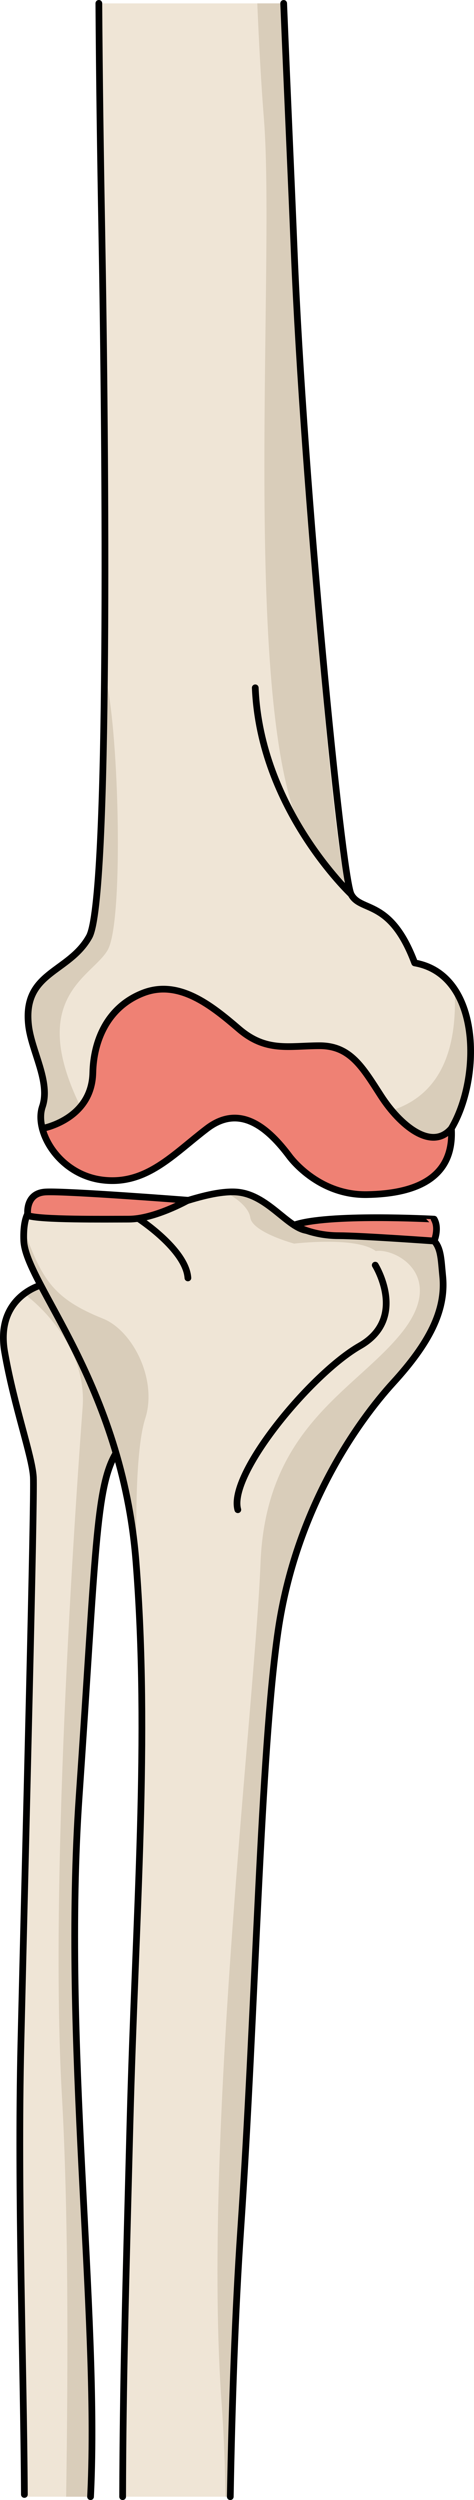 <?xml version="1.0" encoding="utf-8"?>
<!-- Generator: Adobe Illustrator 16.0.0, SVG Export Plug-In . SVG Version: 6.00 Build 0)  -->
<!DOCTYPE svg PUBLIC "-//W3C//DTD SVG 1.1//EN" "http://www.w3.org/Graphics/SVG/1.1/DTD/svg11.dtd">
<svg version="1.1" id="Layer_1" xmlns="http://www.w3.org/2000/svg" xmlns:xlink="http://www.w3.org/1999/xlink" x="0px" y="0px"
	 width="70.509px" height="371.815px" viewBox="0 0 70.509 371.815" enable-background="new 0 0 70.509 371.815"
	 xml:space="preserve">
<g>
	<g>
		<g>
			<path fill="#EFE5D6" d="M6.062,191.142c0,0-6.802,1.789-5.361,9.977c1.439,8.184,4.085,15.438,4.261,18.555
				c0.176,3.119-1.148,54.518-1.852,84.25c-0.533,22.425,0.423,47.91,0.518,67.393h9.841c0.008-0.181,0.018-0.367,0.026-0.547
				c1.258-26.994-4.215-67.37-1.723-103.574c2.492-36.201,2.436-45.992,5.483-51.084c3.053-5.097,1.479-15.572,1.479-15.572
				L6.062,191.142z"/>
			<path fill="#D9CDBA" d="M6.062,191.142c0,0-1.135,0.306-2.371,1.211l0.617,0.633c0,0,8.693,6.586,7.986,16.263
				c-0.715,9.677-5.008,68.524-3.092,102.304c0.966,17.068,0.943,39.253,0.637,59.764h3.63c0.008-0.181,0.018-0.367,0.026-0.547
				c1.258-26.994-4.215-67.37-1.723-103.574c2.492-36.201,2.436-45.992,5.483-51.084c3.053-5.097,1.479-15.572,1.479-15.572
				L6.062,191.142z"/>
			<path fill="none" stroke="#000000" stroke-linecap="round" stroke-linejoin="round" stroke-miterlimit="10" d="M13.469,371.314
				c0.009-0.183,0.018-0.364,0.026-0.546c1.258-26.994-4.215-67.37-1.723-103.574c2.492-36.201,2.436-45.992,5.483-51.084
				c3.053-5.097,1.479-15.572,1.479-15.572l-12.673-9.396c0,0-6.802,1.789-5.361,9.977c1.439,8.184,4.085,15.438,4.261,18.555
				c0.176,3.119-1.148,54.518-1.852,84.25c-0.53,22.298,0.413,47.625,0.518,67.064"/>
			<path fill="#EFE5D6" d="M53.553,183.099c-4.245-0.176-4.754,0.176-7.754-0.074s-6-5.5-10.75-5.75s-11.75,3.25-14.25,3.25
				s-9.75-1.25-14.153-1.252c0,0-3.346-1.19-3.111,5.221c0.242,6.412,14.61,21.269,16.692,47.751
				c2.082,26.487-0.074,52.256-0.895,83.615c-0.645,24.783-1.041,38.293-1.09,55.455h16.015c0.247-13.562,0.719-27.474,1.546-39.66
				c2.242-33.074,2.92-70.837,5.561-89.073c2.643-18.239,11.875-31.181,17.141-36.958c5.27-5.779,7.87-10.68,7.348-15.838
				C65.329,184.626,66.049,182.275,53.553,183.099z"/>
			<path fill="#D9CDBA" d="M15.325,196.114c-7.461-2.996-9.066-5.889-11.76-13.167c-0.033,0.462-0.051,0.964-0.031,1.546
				c0.242,6.412,14.61,21.269,16.692,47.751c0.082,1.087,0.15,2.172,0.223,3.256l0.014,0.006c0,0-0.869-18.236,1.146-24.557
				C23.447,205.194,19.756,197.89,15.325,196.114z"/>
			<g>
				<path fill="#D9CDBA" d="M62.197,183.327c-1.764-0.422-4.461-0.504-8.645-0.228c-4.245-0.176-4.754,0.176-7.754-0.074
					s-6-5.5-10.75-5.75c-0.484-0.025-0.997-0.004-1.521,0.041c0.577,0.293,3.414,1.827,3.709,3.784
					c0.327,2.179,6.515,3.854,6.515,3.854s9.212-1.102,12.145,1.105c3.065-0.458,10.701,3.823,3.68,12.365
					c-7.008,8.543-20.047,13.854-20.826,34.086c-0.779,20.234-8.629,85.729-5.781,124.967c0.334,4.612,0.505,9.24,0.564,13.838
					h0.724c0.247-13.562,0.719-27.474,1.546-39.66c2.242-33.074,2.92-70.837,5.561-89.073c2.643-18.239,11.875-31.181,17.141-36.958
					c5.27-5.779,7.87-10.68,7.348-15.838C65.536,186.672,64.924,184.359,62.197,183.327z"/>
			</g>
			<path fill="none" stroke="#000000" stroke-linecap="round" stroke-linejoin="round" stroke-miterlimit="10" d="M18.242,371.315
				c0.049-17.163,0.445-30.671,1.09-55.455c0.82-31.359,2.977-57.128,0.895-83.615c-2.082-26.482-16.45-41.34-16.692-47.751
				c-0.234-6.412,3.111-5.221,3.111-5.221c4.403,0.002,11.653,1.252,14.153,1.252s9.5-3.5,14.25-3.25s7.75,5.5,10.75,5.75
				s3.509-0.102,7.754,0.074c12.496-0.824,11.776,1.527,12.299,6.687c0.522,5.158-2.078,10.059-7.348,15.838
				c-5.266,5.777-14.498,18.719-17.141,36.958c-2.641,18.236-3.318,55.999-5.561,89.073c-0.827,12.187-1.3,26.1-1.547,39.66"/>
			<path fill="none" stroke="#000000" stroke-linecap="round" stroke-linejoin="round" stroke-miterlimit="10" d="M20.55,181.203
				c0,0,7.108,4.603,7.401,8.856"/>
			<path fill="none" stroke="#000000" stroke-linecap="round" stroke-linejoin="round" stroke-miterlimit="10" d="M55.818,188.157
				c0,0,4.898,7.902-2.293,12.012c-7.197,4.107-19.625,19.068-18.148,24.362"/>
		</g>
		<path fill="#EFE5D6" d="M15.142,34.274c0.592,33.381,1.165,99.589-1.877,105.033c-3.035,5.448-9.916,5.203-9.018,13.18
			c0.435,3.856,3.31,8.419,2.056,12.104c-1.254,3.684,2.496,10.141,8.996,10.912s10.5-3.864,15.5-7.671s9.227,0.109,12.227,4.103
			c0,0,4.158,5.843,11.532,5.732c7.374-0.114,13.03-2.509,12.585-9.834c4.494-7.565,4.424-22.906-5.457-24.623
			c-3.623-9.676-8.03-7.463-9.458-10.213c-1.419-2.75-7.054-60.688-8.464-95.573c-0.448-11.069-1.032-23.764-1.567-36.921H14.705
			C14.774,11.57,14.94,23.018,15.142,34.274z"/>
		<path fill="#D9CDBA" d="M6.303,164.591c-1.254,3.684,2.496,10.141,8.996,10.912s10.5-3.864,15.5-7.671s9.227,0.109,12.227,4.103
			c0,0,4.158,5.843,11.532,5.732c7.374-0.114,13.03-2.509,12.585-9.834c3.286-5.531,4.126-15.21,0.482-20.692
			c1.354,27.365-25.854,17.635-32.905,15.248s-20.948,5.887-22.749,2.203c-8.002-16.364,1.801-19.316,4.057-23.316
			c2.255-4,1.744-29.5,0-38.982l-0.515,0.433c-0.224,18.925-0.858,34.096-2.248,36.582c-3.035,5.448-9.916,5.203-9.018,13.18
			C4.682,156.344,7.557,160.907,6.303,164.591z"/>
		<path fill="#EF8174" d="M13.808,159.54c-0.156,6.983-7.483,8.286-7.516,8.292c0.866,3.382,4.174,7.098,9.007,7.671
			c6.5,0.771,10.5-3.864,15.5-7.671s9.227,0.109,12.227,4.103c0,0,4.158,5.843,11.532,5.732c7.374-0.114,13.03-2.509,12.585-9.834
			c-2.973,3.468-7.69-0.551-10.44-4.804c-2.75-4.253-4.558-7.503-9.154-7.503c-4.596,0-7.94,1-12.019-2.5
			c-4.078-3.5-8.936-7.418-14.257-5.334C15.952,149.775,13.914,154.806,13.808,159.54z"/>
		<path fill="#D9CDBA" d="M39.254,17.614c1.828,22.863-4.064,95.955,7.531,108.873c1.748,1.952,3.32,3.547,4.725,4.856
			c-2.252-5.743-6.504-63.171-7.746-93.92c-0.448-11.069-1.032-23.764-1.567-36.921h-3.923
			C38.541,6.893,38.862,12.711,39.254,17.614z"/>
		<path fill="none" stroke="#000000" stroke-linecap="round" stroke-linejoin="round" stroke-miterlimit="10" d="M14.704,0.5
			c0.07,11.068,0.236,22.518,0.438,33.774c0.592,33.381,1.165,99.589-1.877,105.033c-3.035,5.448-9.916,5.203-9.018,13.18
			c0.435,3.856,3.31,8.419,2.056,12.104c-1.254,3.684,2.496,10.141,8.996,10.912s10.5-3.864,15.5-7.671s9.227,0.109,12.227,4.103
			c0,0,4.158,5.843,11.532,5.732c7.374-0.114,13.03-2.509,12.585-9.834c4.494-7.565,4.424-22.906-5.457-24.623
			c-3.623-9.676-8.03-7.463-9.458-10.213c-1.419-2.75-7.054-60.688-8.464-95.573c-0.448-11.069-1.031-23.763-1.567-36.921"/>
		<path fill="none" stroke="#000000" stroke-linecap="round" stroke-linejoin="round" stroke-miterlimit="10" d="M52.228,132.996
			c0,0-13.536-12.721-14.257-30.704"/>
		<path fill="none" stroke="#000000" stroke-linecap="round" stroke-linejoin="round" stroke-miterlimit="10" d="M67.143,167.832
			c-2.973,3.468-7.69-0.551-10.44-4.804c-2.75-4.253-4.558-7.503-9.154-7.503c-4.596,0-7.94,1-12.019-2.5
			c-4.078-3.5-8.936-7.418-14.257-5.334c-5.321,2.084-7.358,7.115-7.465,11.849c-0.156,6.999-7.519,8.292-7.519,8.292"/>
		<path fill="#EF8174" d="M27.951,178.506c0,0-4.969,2.808-8.811,2.808c-3.342,0-13.343,0.127-15.009-0.54c0,0-0.5-3.333,2.667-3.5
			C9.966,177.109,27.951,178.506,27.951,178.506z"/>
		<path fill="#EF8174" d="M43.752,182.203c0,0,3.457,1.572,6.629,1.572s14.201,0.79,14.201,0.79s0.784-1.878,0-3.25
			C64.582,181.314,48.627,180.447,43.752,182.203z"/>
		<path fill="none" stroke="#000000" stroke-linecap="round" stroke-linejoin="round" stroke-miterlimit="10" d="M27.951,178.506
			c0,0-4.969,2.808-8.811,2.808c-3.342,0-13.343,0.127-15.009-0.54c0,0-0.5-3.333,2.667-3.5
			C9.966,177.109,27.951,178.506,27.951,178.506z"/>
		<path fill="none" stroke="#000000" stroke-linecap="round" stroke-linejoin="round" stroke-miterlimit="10" d="M43.752,182.203
			c0,0,2.601,1.572,6.629,1.572c3.172,0,14.201,0.79,14.201,0.79s0.784-1.878,0-3.25C64.582,181.314,48.627,180.447,43.752,182.203z
			"/>
	</g>
</g>
</svg>

